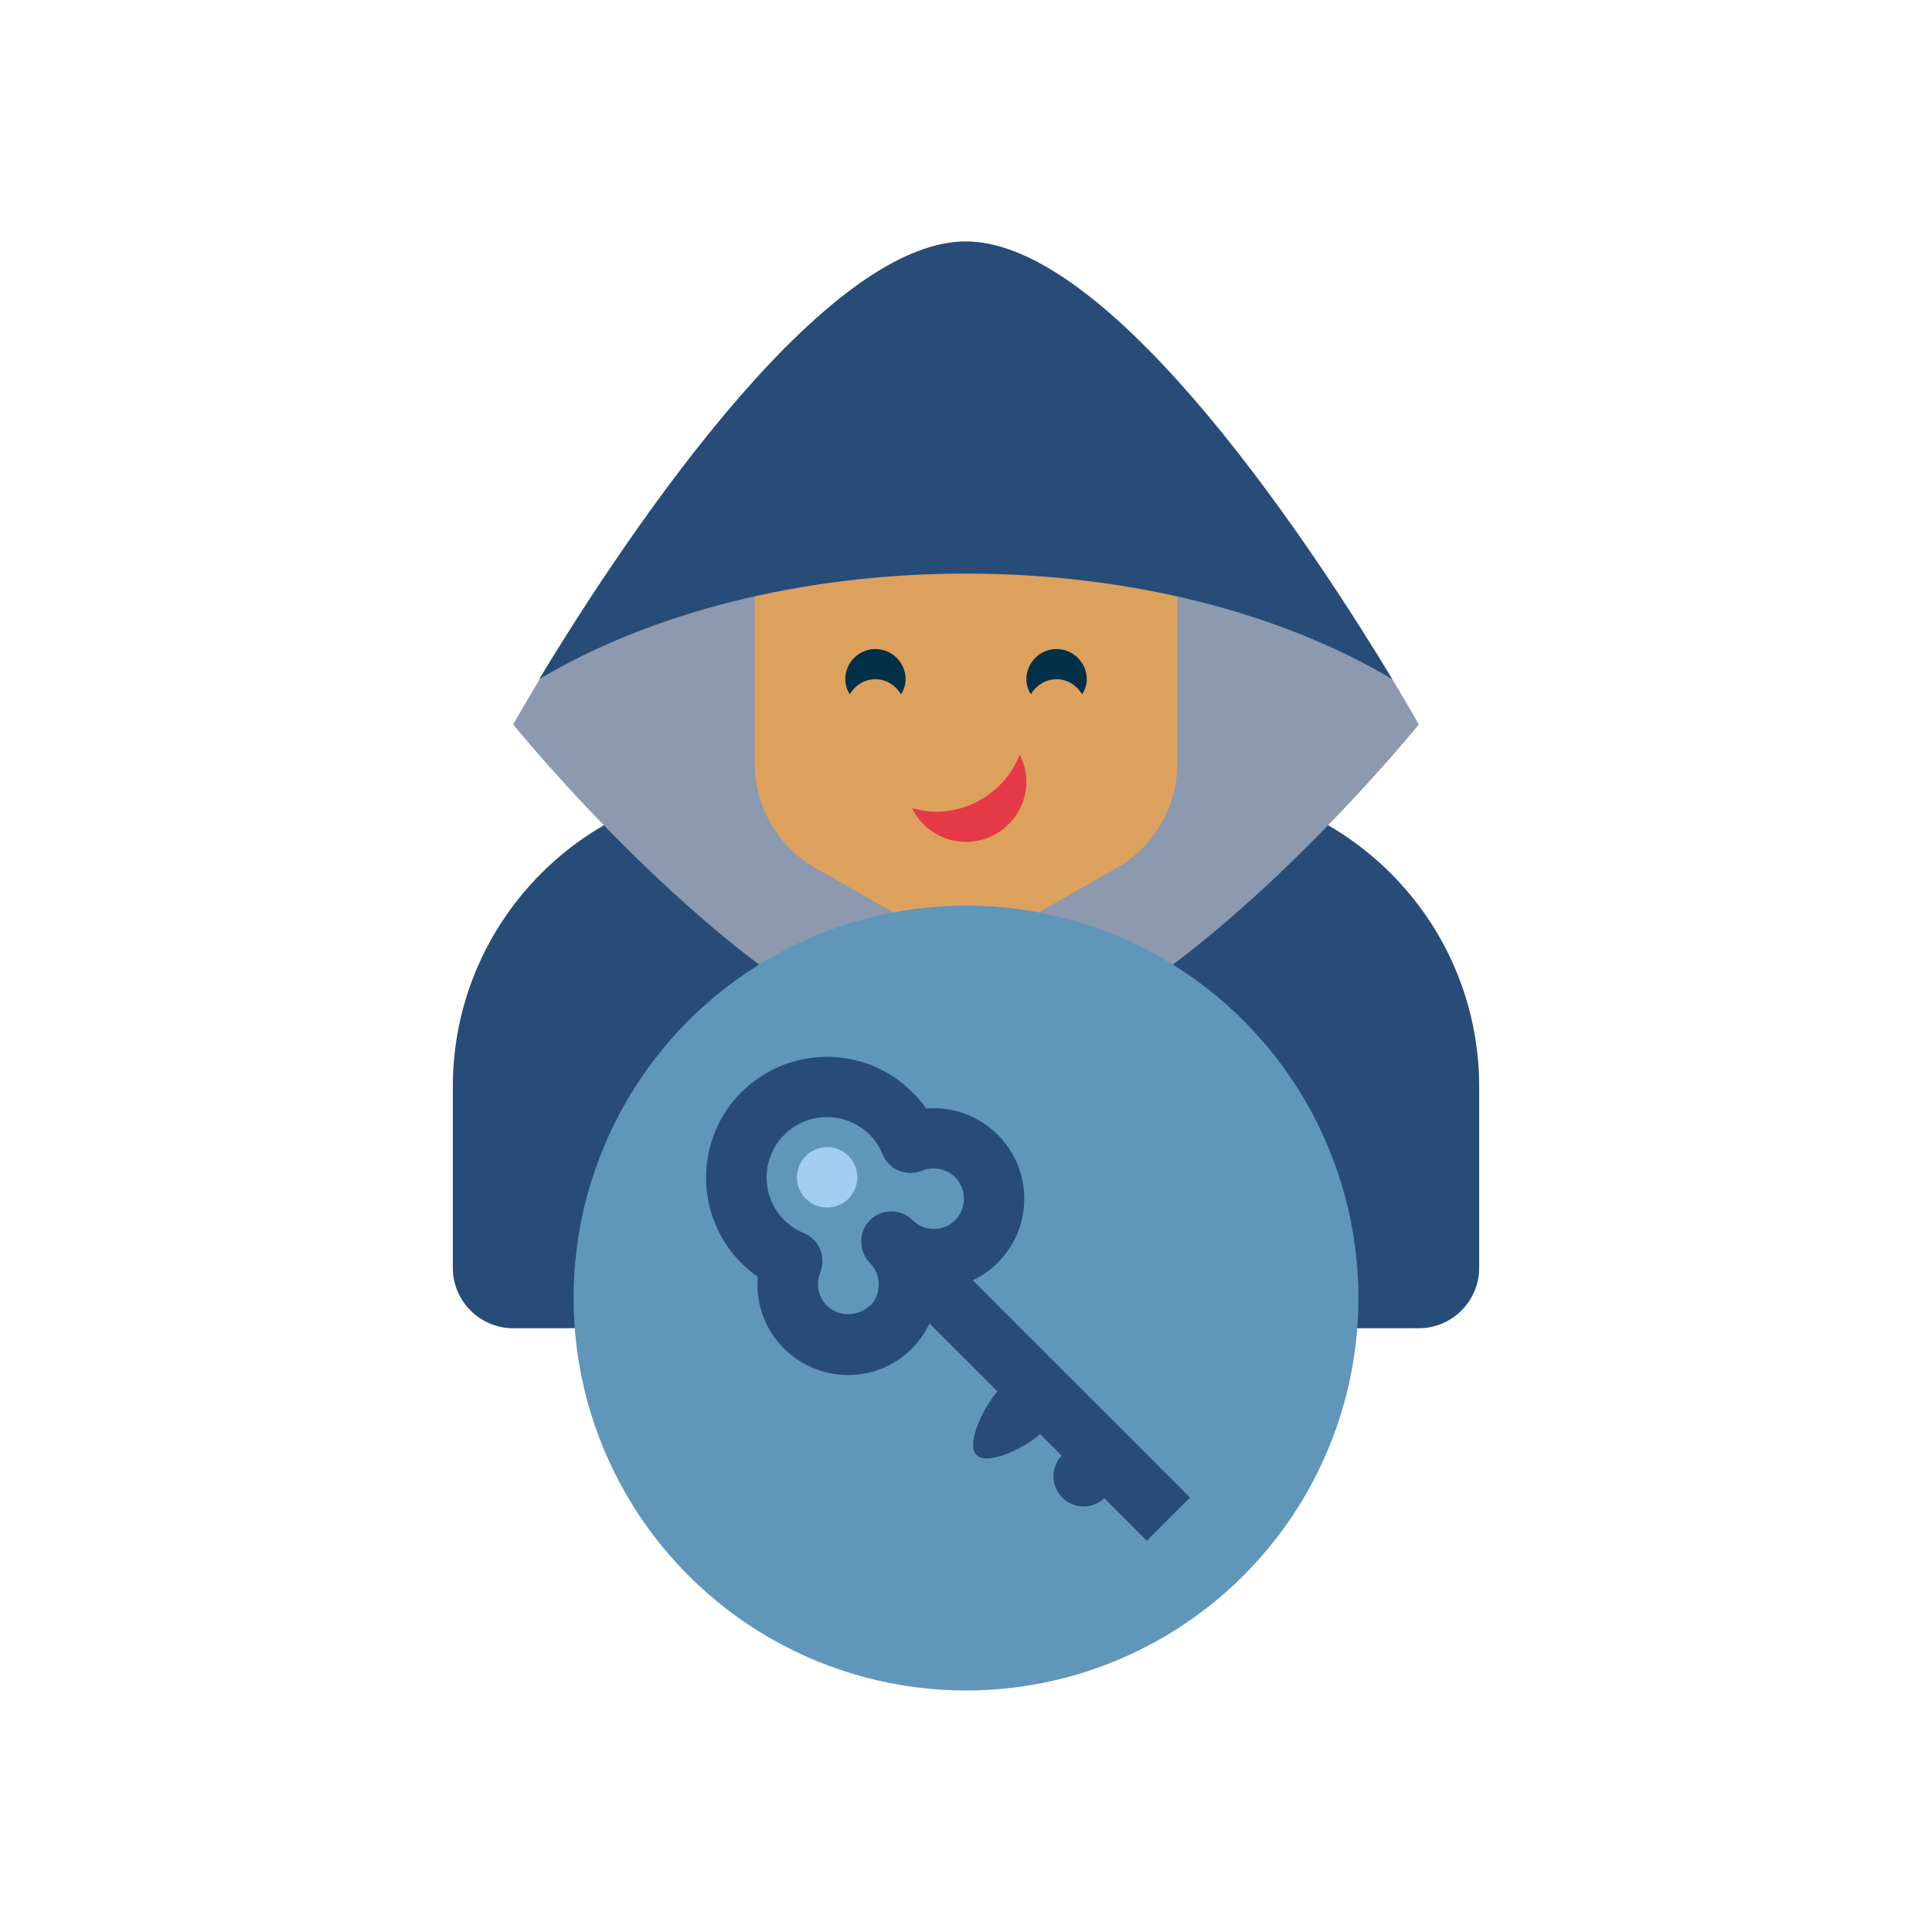 <svg id="Layer_1" viewBox="0 0 64 64" xmlns="http://www.w3.org/2000/svg" data-name="Layer 1"><path d="m25 26h14c5.52 0 10 4.48 10 10v6c0 1.1-.9 2-2 2h-30c-1.1 0-2-.9-2-2v-6c0-5.52 4.48-10 10-10z" fill="#274c77"/><path d="m47 24s-8.92 11-15 11-15-11-15-11 8.92-16 15-16 15 16 15 16z" fill="#8d99ae"/><path d="m39 19.76c-2.18-.49-4.54-.76-7-.76s-4.82.27-7 .76v5.53c0 1.43.77 2.76 2.02 3.47l3 1.71c1.23.71 2.73.71 3.96 0l3-1.71c1.25-.71 2.02-2.04 2.02-3.47z" fill="#dda15e"/><path d="m17.86 22.51s0 0 0-.01c3.62-2.16 8.61-3.5 14.13-3.5s10.51 1.34 14.13 3.5v.01s0 0 0-.01c-2.4-3.97-9.2-14.5-14.13-14.5s-11.73 10.53-14.13 14.5z" fill="#274c77"/><circle cx="32" cy="43" fill="#6096ba" r="13"/><path d="m26.7 43.95c.78.78 2.05.78 2.83 0s.78-2.05 0-2.83c.78.78 2.05.78 2.83 0s.78-2.05 0-2.83c-.59-.59-1.45-.73-2.18-.43-.15-.36-.36-.69-.65-.98-1.17-1.17-3.07-1.17-4.24 0s-1.17 3.07 0 4.24c.29.29.62.51.98.65-.3.72-.15 1.59.43 2.18z" fill="#6096ba"/><path d="m31 26.89c-.27 0-.53-.05-.79-.12.33.66 1 1.12 1.79 1.12 1.1 0 2-.9 2-2 0-.32-.08-.62-.22-.89-.44 1.11-1.52 1.89-2.78 1.89z" fill="#e63946"/><path d="m29 22.5c.37 0 .67.21.85.5.09-.15.15-.31.15-.5 0-.55-.45-1-1-1s-1 .45-1 1c0 .19.06.35.15.5.17-.29.48-.5.85-.5z" fill="#023047"/><path d="m35 22.5c.37 0 .67.21.85.5.09-.15.15-.31.15-.5 0-.55-.45-1-1-1s-1 .45-1 1c0 .19.06.35.15.5.17-.29.48-.5.85-.5z" fill="#023047"/><circle cx="27.4" cy="39" fill="#a3cef1" r="1"/><g fill="#274c77"><path d="m36.6 49.61c-.39.39-1.02.39-1.41 0s-.39-1.02 0-1.41"/><path d="m34.47 47.49c-.39.39-1.73 1.1-2.12.71s.32-1.73.71-2.12"/><path d="m39.42 49.61-7.2-7.2c.3-.14.59-.33.83-.58.57-.57.88-1.32.88-2.12s-.31-1.55-.88-2.12c-.64-.64-1.51-.94-2.37-.87-.13-.19-.29-.38-.46-.54-.76-.76-1.76-1.17-2.83-1.17s-2.07.42-2.83 1.17c-1.56 1.56-1.56 4.1 0 5.66.17.17.35.32.54.46-.07.87.23 1.73.87 2.37.58.58 1.35.88 2.12.88s1.54-.29 2.12-.88c.25-.25.44-.53.58-.83l7.2 7.2 1.41-1.41zm-10.61-6.36c-.38.38-1.04.38-1.42 0-.29-.29-.37-.71-.22-1.09.1-.25.1-.52 0-.77s-.3-.44-.54-.54c-.25-.1-.46-.25-.65-.43-.78-.78-.78-2.05 0-2.83s2.05-.78 2.83 0c.19.19.33.41.43.65.1.25.29.44.54.54s.52.1.77 0c.37-.15.8-.07 1.09.22.19.19.29.44.29.71s-.1.52-.29.71c-.39.39-1.02.39-1.41 0s-1.02-.39-1.41 0c-.2.2-.29.45-.29.71s.1.51.29.71c.19.19.29.44.29.71s-.1.52-.29.71z"/></g></svg>